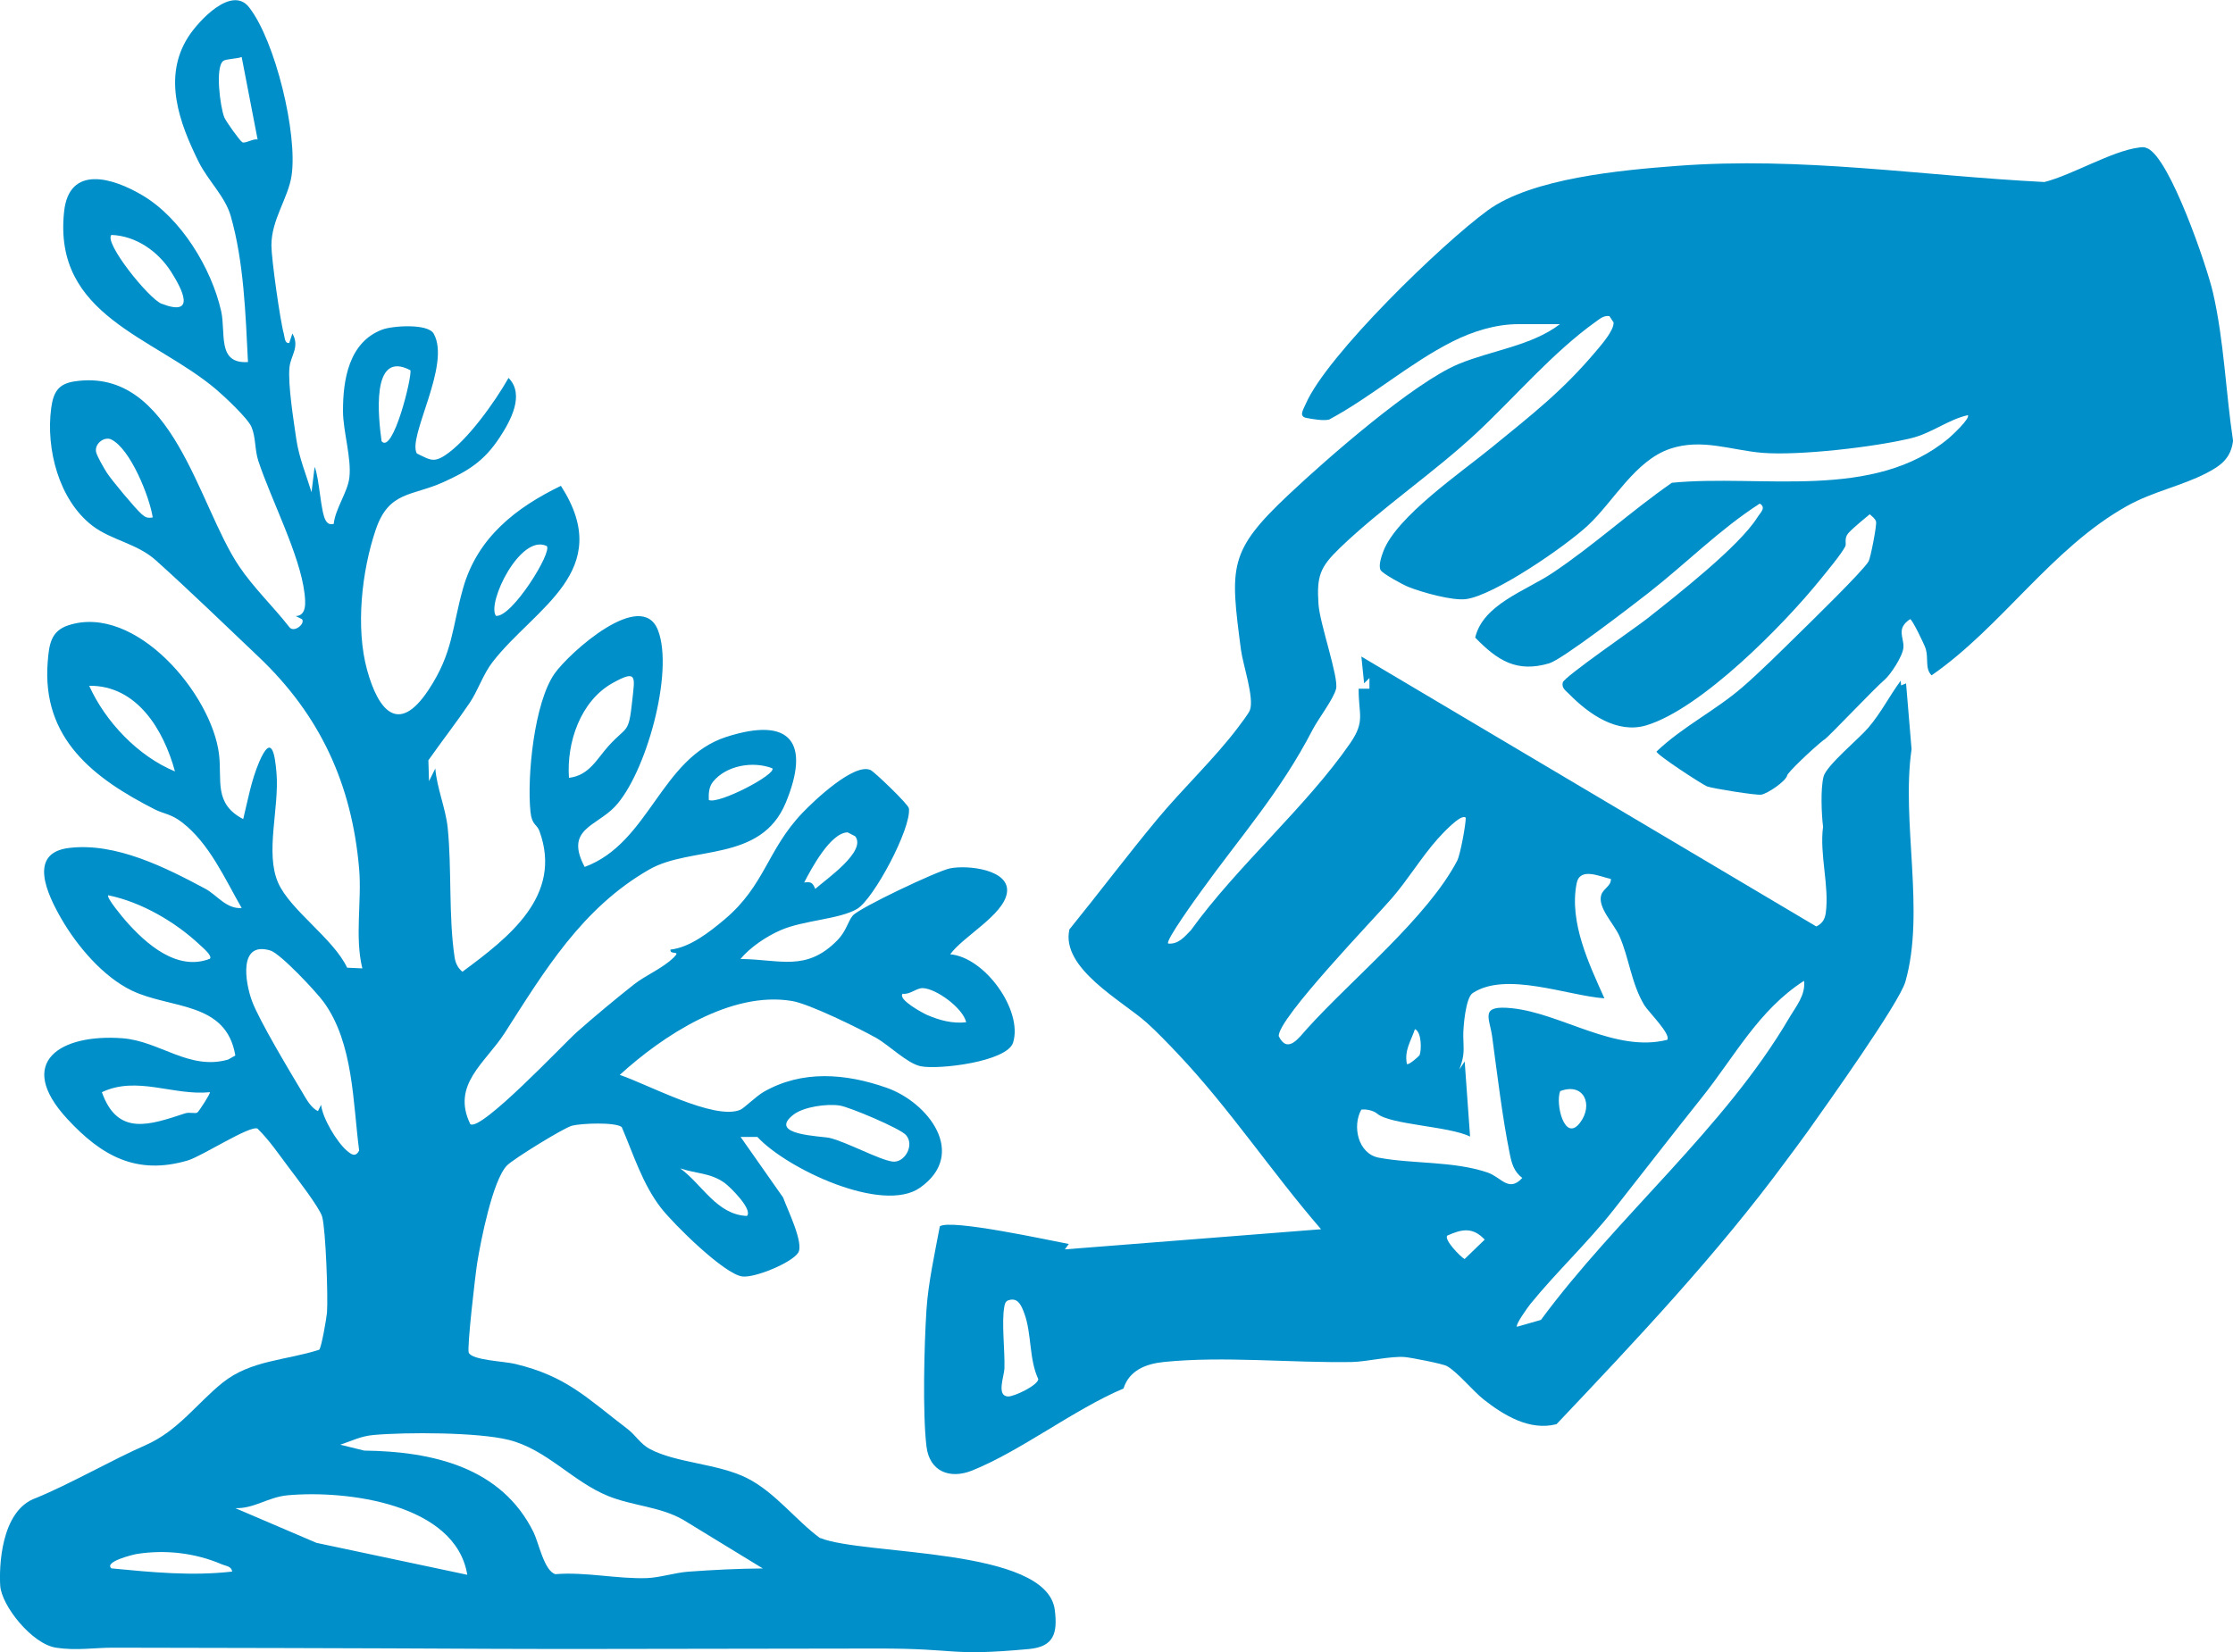 <?xml version="1.0" encoding="UTF-8"?>
<svg id="Calque_2" data-name="Calque 2" xmlns="http://www.w3.org/2000/svg" viewBox="0 0 393.61 291.31">
  <defs>
    <style>
      .cls-1 {
        fill: #008fc8;
      }
    </style>
  </defs>
  <g id="Calque_1-2" data-name="Calque 1">
    <g>
      <path class="cls-1" d="M321.55,130.39c-2.29,1.82-6.42,5.81-6.52,6.31-.2,1.03-3.47,3.23-4.57,3.41-.91.14-8.43-1.07-9.51-1.44-.77-.26-8.98-5.62-8.96-6.16,4.59-4.38,10.36-7.21,15.14-11.34,3.05-2.64,6.77-6.33,9.7-9.21,2.11-2.07,11.6-11.31,12.55-12.99.34-.6,1.48-6.42,1.31-7.01-.16-.55-.71-.91-1.11-1.29,0,0-3.01,2.44-3.77,3.33-.82.95-.28,1.84-.55,2.35-.75,1.43-3.29,4.47-4.44,5.89-6.4,7.91-20.95,22.74-30.63,25.65-5.12,1.54-10.12-1.97-13.6-5.52-.58-.59-1.37-1.06-1.12-2.05.26-.99,12.8-9.61,14.84-11.22,5.14-4.07,16.28-12.77,19.47-17.89.51-.82,1.61-1.71.41-2.42-7.1,4.57-13.03,10.61-19.67,15.79-2.77,2.16-15.1,11.67-17.43,12.37-5.77,1.71-9.14-.52-13.06-4.53,1.39-5.88,8.88-8.22,13.66-11.42,7.28-4.87,13.81-10.88,21.01-15.88,15.79-1.55,35.55,3.28,48.86-7.9.49-.41,3.83-3.53,3.3-4.02-3.49.8-6.36,3.17-9.91,4.04-6.44,1.58-19.8,3.12-26.29,2.6-5.46-.44-10.69-2.61-16.29-.71-6.14,2.08-9.94,9.26-14.43,13.47-3.9,3.66-16.51,12.36-21.52,13.03-2.41.32-7.8-1.2-10.19-2.16-.95-.38-4.48-2.3-4.86-2.94-.45-.76.16-2.52.48-3.35,2.31-6.09,13.69-13.87,19.08-18.28,7.04-5.76,12.45-9.91,18.44-17.03.97-1.16,3.1-3.57,3.06-5.01l-.74-1.13c-.97-.13-1.61.42-2.32.93-7.6,5.4-14.31,13.33-21.05,19.63-7.48,6.99-16.85,13.29-24.14,20.32-3.5,3.37-4.11,4.94-3.77,9.93.23,3.42,3.59,12.9,3.1,14.9-.43,1.78-3.16,5.33-4.15,7.24-5.67,10.96-12.54,18.59-19.7,28.54-.71.99-6.27,8.65-5.75,9.14,1.81.17,2.9-1.21,4.02-2.36,8.04-11.18,20.39-21.83,28.06-32.95,2.72-3.95,1.46-5.02,1.5-9.62h1.9s0-1.89,0-1.89l-.94.94-.48-4.72,80.19,47.59c1.08-.54,1.51-1.26,1.67-2.41.64-4.77-1.13-10.28-.48-15.17-.28-2.27-.46-6.72.09-8.85.52-1.99,6.23-6.65,7.91-8.64,2.26-2.66,3.66-5.51,5.68-8.26l.08.83.87-.36.97,11.61c-1.85,12.71,2.44,28.64-1.09,40.99-1.07,3.75-14.02,21.9-17.17,26.34-1.16,1.64-2.59,3.51-3.81,5.17-12.23,16.6-26.37,31.57-40.51,46.5-4.74,1.23-9.32-1.57-12.88-4.38-1.83-1.45-4.58-4.82-6.44-5.86-.75-.42-6.3-1.49-7.4-1.59-2.45-.22-6.75.82-9.33.87-10.86.18-22.5-1.08-33.13-.01-3.19.32-6.14,1.47-7.15,4.68-8.75,3.71-18.1,11.01-26.68,14.46-3.92,1.58-7.52.19-8.05-4.24-.71-5.84-.4-18.03,0-24.14.3-4.65,1.49-10.05,2.35-14.67,1.88-1.35,19.41,2.49,22.74,3.11l-.7.95,45.16-3.55c-8.72-10.08-16.12-21.3-25.29-30.98-1.68-1.77-3.64-3.83-5.44-5.44-4.32-3.86-15.17-9.58-13.63-16.44,5.22-6.44,10.23-13.1,15.53-19.48,4.41-5.31,10.14-10.74,14.17-16.1.51-.68,1.89-2.47,2.12-3.08.8-2.17-1.23-7.99-1.58-10.67-1.92-14.69-2.26-17.3,8.45-27.37,6.72-6.32,21.99-19.72,29.96-23.01,5.8-2.4,12.8-3.18,17.82-7.01h-7.33c-3.98,0-8.02,1.26-11.6,3.06-7.52,3.78-14.29,9.76-21.75,13.76-.98.26-2.98-.08-4.02-.29-1.39-.27-.54-1.46-.11-2.46,3.72-8.61,24.07-28.3,32.08-34.13,7.8-5.69,23.57-7.1,33.32-7.84,22.12-1.68,42.9,1.73,64.81,2.84,4.91-1.24,11.87-5.47,16.67-6.08.63-.08.89-.13,1.51.15,3.97,1.8,10.45,20.75,11.52,25.39,1.98,8.6,2.24,17.46,3.55,26.17-.39,3.07-2.11,4.35-4.64,5.67-4.39,2.29-9.45,3.25-14.05,5.82-13.27,7.41-22.1,21.31-34.45,29.86-1.18-1.16-.53-2.94-1.02-4.64-.21-.73-2.41-5.27-2.76-5.27-2.52,1.67-1.08,3.21-1.18,4.96-.09,1.57-2.32,4.87-3.28,5.69-1.92,1.64-9.53,9.72-10.67,10.62ZM258.36,144.17c-.83-.82-4.33,3.06-4.97,3.77-2.79,3.13-5.2,7.13-8.03,10.41-2.95,3.44-20.28,21.39-19.95,24.36,1.57,3.16,3.49.32,5.06-1.42,7.89-8.72,21.15-19.52,26.39-29.54.55-1.05,1.52-6.37,1.51-7.58ZM283.94,154.97c-1.99-.42-5.46-2.15-6.03.8-1.34,6.83,2.18,14.19,4.9,20.25-6.52-.47-17.38-4.81-23.23-.92-1.25.83-1.67,6.06-1.65,7.53.03,2.42.32,3.27-.69,5.93l.94-1.41.95,13.24c-3.74-1.84-14.05-2.07-16.38-4.04-.63-.53-1.89-.83-2.79-.71-1.64,2.92-.58,7.8,3.1,8.48,6.06,1.13,13.08.56,19.15,2.61,2.41.81,3.72,3.58,6.12.96-1.5-1.15-1.88-2.61-2.23-4.38-1.31-6.49-2.18-13.94-3.08-20.56-.46-3.34-2.29-5.6,3.54-4.98,8.74.93,18.21,7.89,27.33,5.56.68-1-3.33-4.93-4.05-6.11-2.31-3.86-2.66-8.27-4.38-12.17-.95-2.17-3.89-5.03-3.21-7.25.34-1.12,1.76-1.58,1.7-2.81ZM267.39,233.93l4.23-1.21c13.37-18.15,32.34-33.78,43.74-53.21,1.2-2.04,2.94-4.06,2.64-6.58-8.01,5.14-12.22,13.33-17.99,20.55-5.26,6.59-10.39,13.23-15.61,19.86-4.51,5.73-10.11,10.99-14.64,16.57-.41.51-2.68,3.65-2.37,4.01ZM250.22,186.06c.37-.87.39-4.12-.81-4.61-.71,2.14-1.89,3.71-1.42,6.14.27.31,2.18-1.41,2.23-1.53ZM275.01,192.38c-.88,2.25.78,9.1,3.48,5.6,2.44-3.18.71-7.19-3.48-5.6ZM255.09,217.86c-.55.75,2.3,3.7,3.07,4.13l3.55-3.43c-2.14-2.26-4.03-1.86-6.61-.7ZM177.79,229.24c-.57.19-.66.62-.76,1.15-.51,2.78.12,7.75.02,10.89-.04,1.36-1.47,4.89.66,4.94,1.06.02,5.2-1.94,5.31-3.05-1.66-3.56-1.15-8.06-2.46-11.58-.48-1.3-1.08-2.9-2.77-2.34Z"/>
      <path class="cls-1" d="M144.59,271.17c7.61,3.12,39.96,1.57,41.34,12.7.51,4.09-.15,6.48-4.59,6.88-14.34,1.31-11.97-.12-26.81-.09-97.21.17-37.27.02-134.63-.15-3.29,0-6.42.55-10.03,0-4.26-.66-9.6-7.42-9.83-10.92-.2-3.04,0-13.29,6.32-15.48,5.94-2.42,13.49-6.77,19.26-9.29s9.12-7.43,13.61-11.03c4.96-3.98,11.16-3.92,17.03-5.81.38-.26,1.31-5.63,1.38-6.57.2-2.77-.22-14.68-.86-16.91-.46-1.59-4.61-6.97-5.89-8.67-1.76-2.33-3.41-4.8-5.51-6.85-1.4-.58-9.77,4.88-12.3,5.63-9.03,2.65-15.2-.81-21.23-7.34-9.31-10.09-1.08-15.03,9.74-14.21,6.56.5,11.77,5.72,18.61,3.76l1.28-.72c-1.6-9.57-11.37-8.17-18.21-11.43-5.09-2.43-9.7-7.89-12.48-12.72-2.46-4.28-5.92-11.54,1.34-12.44,8.31-1.03,17.17,3.51,24.06,7.19,2.03,1.08,3.69,3.6,6.41,3.4-2.95-5.14-5.7-11.4-10.51-15.11-1.95-1.51-3.28-1.5-4.8-2.28-10.74-5.47-19.96-12.46-18.88-26.01.24-3.01.52-5.43,3.63-6.45,11.85-3.88,25.3,12.18,26.57,22.76.55,4.59-.98,8.67,4.26,11.41.82-3.37,1.43-6.84,2.81-10.06,2.19-5.13,2.78-1.44,3.06,1.96.51,6.16-2.04,14,.28,19.31,2.12,4.84,9.74,9.83,12.17,14.99l2.68.12c-1.37-5.57-.07-11.88-.57-17.62-1.3-14.98-6.94-27.05-17.64-37.24-5.74-5.46-12.4-11.89-18.19-17.09-3.35-3.01-7.85-3.52-11.23-6.13-5.88-4.56-8.17-13.53-7.22-20.68.39-2.89,1.27-4.33,4.21-4.75,17.23-2.5,21.66,21.84,28.9,32.59,2.61,3.87,5.95,7.02,8.81,10.67.79,1.24,2.94-.52,2.29-1.32l-1.11-.55c2-.05,1.73-2.54,1.55-4.05-.8-6.73-5.86-16.44-8.12-23.26-.68-2.06-.43-4.2-1.23-6.05-.67-1.55-4.78-5.38-6.25-6.63-11.02-9.31-28.75-12.94-26.77-31.33.89-8.3,8.58-5.99,13.88-2.82,6.74,4.02,12.08,12.78,13.8,20.36.87,3.86-.78,9.36,4.73,8.99-.42-8.39-.72-17.68-3.05-25.78-.99-3.43-4-6.21-5.63-9.49-3.41-6.88-6.39-14.92-1.87-22.02,1.82-2.86,7.67-9.18,10.74-5.26,4.63,5.9,8.58,22.31,7.5,29.65-.58,4-3.58,7.78-3.56,12.37.01,2.39,1.55,13.32,2.2,15.6.16.58.13,1.7.94,1.57l.56-1.67c1.34,2.34-.29,3.89-.51,5.92-.32,2.95.73,9.44,1.19,12.66.47,3.26,1.74,6.29,2.69,9.4l.55-4.47c.86,2.05,1.05,8.07,1.98,9.5.37.58.72.68,1.38.57.29-2.71,2.46-5.61,2.76-8.17.41-3.4-1.11-8.18-1.12-11.69-.02-5.54,1.02-12.19,6.92-14.41,1.82-.68,8.02-1.11,9.06.71,3.14,5.5-4.71,18.3-2.95,21.15,2.1.94,2.77,1.73,4.91.34,3.97-2.58,8.87-9.5,11.24-13.68,2.91,2.95.35,7.58-1.56,10.49-2.74,4.18-5.52,5.9-10,7.92-5.5,2.47-9.52,1.52-11.84,8.32-2.49,7.32-3.58,17.34-1.53,24.77,1.94,7.02,5.47,11.59,10.81,3.53,4.38-6.61,4.12-10.95,6.11-17.96,2.52-8.89,9.25-14.17,17.24-18.04,9.71,15.06-4.65,21.5-12.05,31.07-1.65,2.13-2.59,5.06-4.02,7.18-2.31,3.42-4.92,6.77-7.29,10.14l.11,3.68,1.11-2.23c.28,3.46,1.83,7.03,2.18,10.42.74,7.24.14,15.67,1.22,22.85.15,1.01.57,1.91,1.38,2.56,8.07-5.98,17.75-13.35,13.58-24.79-.47-1.29-1.34-1-1.59-3.45-.62-6.15.64-19.2,4.27-24.35,2.55-3.62,15.33-15.14,18.22-7.6,2.85,7.41-2.17,25.35-7.61,31.09-3.31,3.5-8.88,3.94-5.32,10.62,11.41-4.21,13.39-19.19,24.95-22.92s14.81,1.18,10.49,11.61c-4.39,10.59-16.69,7.53-24.07,11.77-11.86,6.8-18.47,17.9-25.48,28.83-3.37,5.25-9.45,9.1-6.05,16.06,1.87,1.37,16.6-14.3,18.77-16.22,2.97-2.64,6.92-5.92,10.07-8.41,2.06-1.63,5-2.79,7.01-4.75,1.44-1.41-.76-.33-.56-1.4,3.43-.37,6.92-3.12,9.53-5.32,7.12-5.99,7.5-12.25,13.71-18.77,2.04-2.14,9.14-8.9,12.03-7.56.67.31,6.65,6.02,6.75,6.75.47,3.47-6.21,16-9.13,17.73-3.15,1.86-9.45,1.97-13.57,3.79-2.44,1.08-5.28,2.97-6.99,5.04,7,.06,11.59,2.32,17.11-3.33,1.53-1.56,1.84-3.32,2.68-4.32,1.13-1.35,14.91-7.88,17.15-8.33,3.09-.63,10.71.2,10.02,4.37-.64,3.88-7.69,7.62-9.99,10.78,6.15.54,12.83,9.92,11.09,15.56-1.04,3.38-13.15,4.83-16.29,4.18-2.38-.49-5.56-3.71-7.87-5.01-3-1.68-11.75-5.98-14.79-6.49-10.77-1.83-22.79,6.09-30.39,13.03,4.73,1.55,16.7,8.1,21.27,6.14.65-.28,2.8-2.41,4.12-3.16,6.77-3.87,14.4-3.26,21.64-.72,7.35,2.57,14.35,11.66,5.91,17.62-6.62,4.67-23.54-3.36-28.68-8.95h-2.96s7.5,10.69,7.5,10.69c.73,2.06,3.74,8.1,2.64,9.75-1.17,1.77-7.61,4.43-9.81,4.17-3.21-.38-12.17-9.28-14.32-12.04-3.29-4.22-4.89-9.49-6.96-14.31-1.18-.9-7.1-.66-8.75-.24-1.46.37-10.34,5.86-11.47,7.01-2.52,2.56-4.62,13.24-5.25,17.15-.32,1.96-1.85,15.16-1.49,15.88.66,1.33,6.14,1.48,8.15,1.96,9.11,2.17,12.73,6.07,19.86,11.5,1.37,1.05,2.25,2.6,3.82,3.46,4.66,2.54,12.01,2.57,17.22,5.18,4.92,2.47,8.57,7.42,12.91,10.61M39.53,20.68c.27.69,2.78,4.19,3.18,4.4.52.28,1.9-.68,2.7-.48l-2.81-14.55c-.79.32-2.74.33-3.23.68-1.48,1.05-.57,8.07.16,9.95ZM28.49,53.55c6.14,2.38,3.65-2.52,1.69-5.6-2.27-3.58-6.14-6.36-10.54-6.53-1.38,1.33,6.57,11.25,8.85,12.14ZM72.34,65.28c-7.05-3.73-5.62,8.51-5.08,12.51,2,2.39,5.4-11.36,5.08-12.51ZM19.63,77.49c-1.17-.58-2.93.64-2.71,2.13.1.69,1.44,2.99,1.92,3.74.84,1.3,5.05,6.36,6.14,7.3.69.59,1.01.72,1.94.57-.55-3.64-3.93-12.08-7.3-13.74ZM96.37,96.27c-4.66-2.23-10.6,10.07-8.95,12.31,2.8.36,10.02-11.32,8.95-12.31ZM107.27,131.52c3.31-3.66,3.54-1.95,4.19-8.12.42-4,.94-5.45-3.51-2.95-5.63,3.16-8.1,10.47-7.66,16.69,3.57-.4,4.95-3.38,6.98-5.62ZM30.84,136.01c-1.97-7.26-6.66-15.19-15.12-15.1,2.87,6.37,8.64,12.43,15.12,15.1ZM124.94,141.05c1.7.83,11.98-4.54,11.2-5.59-3.42-1.32-8.14-.51-10.47,2.39-.73.91-.77,2.09-.73,3.19ZM143.7,156.73c1.83-1.65,9.1-6.61,7.05-9.28l-1.33-.69c-3,.03-6.39,6.36-7.67,8.84,1.27-.19,1.5.08,1.96,1.13ZM35.25,166.62c-4.32-4.07-10.34-7.58-16.17-8.77-.39.4,2.6,3.95,3.07,4.49,3.56,4.06,9.07,8.97,14.85,6.7.5-.53-1.4-2.08-1.75-2.42ZM56.6,194.8c.26,2.38,2.77,6.55,4.53,8.07.87.75,1.53,1.17,2.18,0-1.12-8.52-.99-18.92-6.24-26.18-1.31-1.81-7.63-8.56-9.41-9.1-5.66-1.71-4.45,5.61-3.25,8.88,1.29,3.5,6.77,12.6,8.95,16.25.67,1.13,1.46,2.59,2.68,3.19l.56-1.12ZM163.46,178.97c2.21.94,4.41,1.53,6.85,1.27-.56-2.5-5.31-5.96-7.66-6.02-1.11-.03-2.27,1.19-3.54.99-.93,1.01,3.64,3.46,4.35,3.76ZM32.66,196.29c.72-.23,1.76.09,2.11-.12.3-.19,2.4-3.47,2.23-3.6-6.46.65-12.85-2.94-19.04,0,2.79,7.87,8.48,5.75,14.7,3.72ZM139.85,196.54c-4.66,3.64,4.95,3.74,6.42,4.1,3.03.74,8.64,3.82,11.03,4.16,2.14.3,3.99-2.9,2.38-4.69-1.05-1.17-9.86-4.89-11.62-5.18-2.24-.37-6.4.2-8.21,1.61ZM131.66,214.39c1.1-1.13-3.02-5.18-3.95-5.84-2.54-1.79-4.96-1.59-7.81-2.55,3.89,2.83,6.42,8.16,11.76,8.39ZM64.24,255.76c11.96.16,24.14,2.89,29.82,14.42.89,1.81,1.86,6.78,3.83,7.37,5.29-.44,11.03.88,16.16.69,2.3-.09,4.96-.96,7.26-1.13,4.36-.32,8.78-.54,13.15-.57l-14.07-8.6c-4.09-2.32-8.91-2.43-13.19-4.17-6.3-2.56-10.84-8.23-17.54-9.9-5.4-1.35-18.08-1.38-23.83-.86-2.29.21-3.77,1.03-5.85,1.71l4.26,1.05ZM55.8,272.03l26.57,5.63c-2.07-12.57-21.31-14.96-31.67-14.02-3.46.32-5.87,2.37-9.22,2.27l14.31,6.12ZM40.93,277.09c-.15-.97-1.12-.97-1.81-1.27-4.69-2.02-9.96-2.63-15.02-1.83-.52.08-5.87,1.36-4.45,2.54,7.11.68,14.17,1.38,21.28.56Z"/>
    </g>
  </g>
</svg>